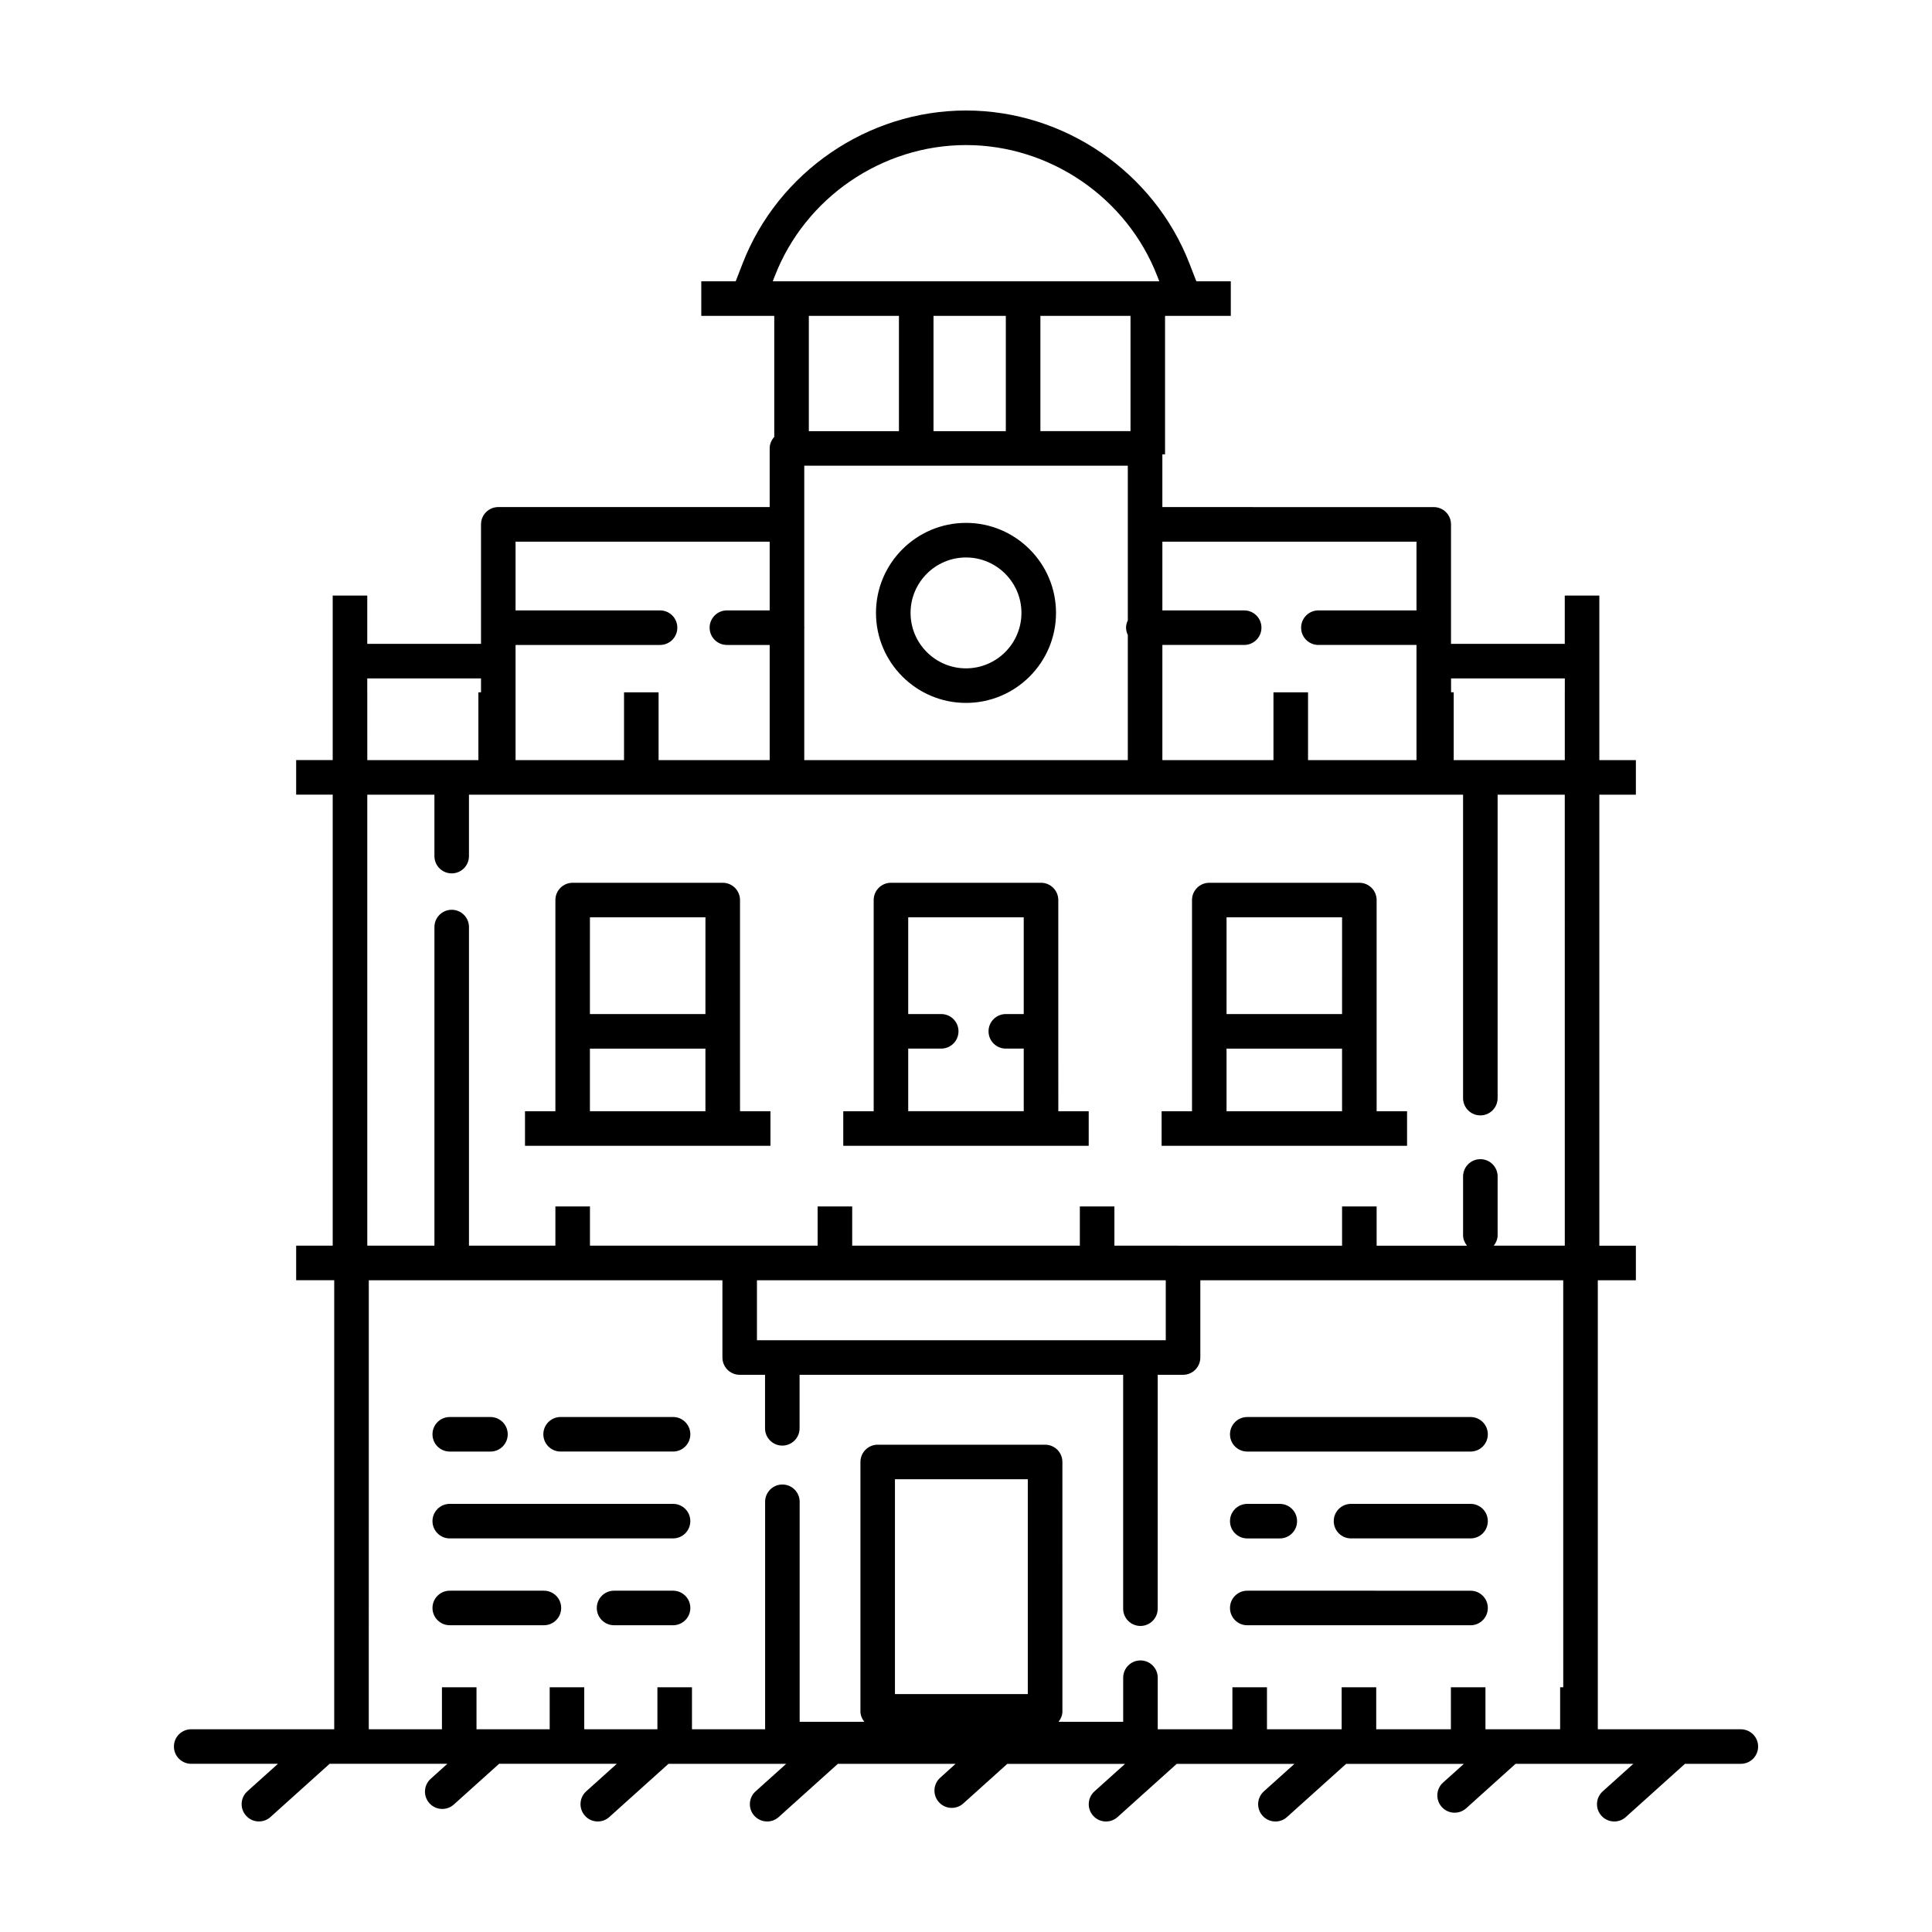 <?xml version="1.0" encoding="UTF-8"?>
<!-- Uploaded to: ICON Repo, www.svgrepo.com, Generator: ICON Repo Mixer Tools -->
<svg fill="#000000" width="800px" height="800px" version="1.1" viewBox="144 144 512 512" xmlns="http://www.w3.org/2000/svg">
 <g>
  <path d="m605.34 602.28h-37.906v-119h10.09v-9.16h-9.684v-119.52h9.684v-9.16h-9.684v-43.602h-9.16v12.793h-30.148v-31.668c0-2.535-2.051-4.578-4.578-4.578l-71.918-0.004v-13.977h0.715v-36.691h5.16c0.004 0 0.012-0.004 0.016-0.004h12.246v-9.16h-9.129l-1.824-4.699c-9.398-24.258-33.195-40.562-59.215-40.566l0.004 9.16c22.262 0.004 42.629 13.957 50.672 34.711l0.539 1.391h-102.43l0.539-1.391c8.039-20.762 28.41-34.711 50.68-34.711v-9.16c-26.023 0-49.816 16.305-59.219 40.562l-1.82 4.699h-9.125v9.16h19.34v32.078c-0.734 0.812-1.215 1.863-1.215 3.047v15.547h-71.918c-2.527 0-4.578 2.051-4.578 4.578v31.668h-30.145v-12.793h-9.16v43.602h-9.684v9.16h9.684v119.52h-9.684v9.16h10.086v119h-37.902c-2.535 0-4.578 2.051-4.578 4.578 0 2.527 2.051 4.578 4.578 4.578h22.988l-8.105 7.289c-1.879 1.691-2.035 4.586-0.336 6.469 0.902 1.008 2.152 1.516 3.406 1.516 1.094 0 2.188-0.387 3.062-1.18l15.672-14.098h5.773c0.012 0 0.016 0.004 0.023 0.004h25.402l-4.418 3.977c-1.879 1.691-2.035 4.586-0.336 6.469 0.902 1.008 2.152 1.516 3.406 1.516 1.094 0 2.188-0.387 3.062-1.176l11.992-10.785h31.199l-8.102 7.285c-1.879 1.691-2.035 4.586-0.344 6.469 0.895 1.02 2.144 1.527 3.398 1.527 1.094 0 2.188-0.387 3.062-1.18l15.668-14.09h31.199l-8.102 7.285c-1.879 1.691-2.035 4.586-0.344 6.469 0.91 1.008 2.16 1.516 3.41 1.516 1.094 0 2.188-0.387 3.062-1.18l15.668-14.09h31.199l-4.082 3.684c-1.879 1.691-2.035 4.586-0.336 6.469 0.902 1.008 2.152 1.516 3.406 1.516 1.094 0 2.188-0.387 3.062-1.176l11.656-10.488h31.207l-8.102 7.285c-1.879 1.691-2.035 4.586-0.344 6.469 0.902 1.008 2.152 1.516 3.406 1.516 1.094 0 2.188-0.387 3.062-1.18l15.668-14.09h31.199l-8.102 7.285c-1.879 1.691-2.035 4.586-0.336 6.469 0.902 1.008 2.152 1.516 3.406 1.516 1.094 0 2.188-0.387 3.062-1.18l15.668-14.09h31.199l-5.512 4.957c-1.879 1.691-2.035 4.586-0.336 6.469 0.902 1.008 2.152 1.516 3.406 1.516 1.094 0 2.188-0.387 3.062-1.176l13.078-11.77h17.219c0.012 0 0.016-0.004 0.023-0.004l13.961 0.004-8.105 7.289c-1.879 1.691-2.035 4.586-0.336 6.469 0.902 1.004 2.148 1.512 3.402 1.512 1.094 0 2.188-0.387 3.062-1.18l15.668-14.098h14.809c2.535 0 4.578-2.051 4.578-4.578 0-2.527-2.043-4.578-4.578-4.578zm-153.3-274.81v-12.551h21.68c2.535 0 4.578-2.051 4.578-4.578 0-2.535-2.051-4.578-4.578-4.578h-21.68v-18.219h67.344v18.219h-25.996c-2.527 0-4.578 2.051-4.578 4.578s2.051 4.578 4.578 4.578h25.996v30.52l-28.742 0.004v-17.973h-9.16v17.973h-29.441zm-32.324-99.758h23.879v30.539h-23.879zm-28.328 0h19.164v30.547h-19.164zm-33.039 0h23.879v30.547h-23.879zm-1.211 99.758v-16.973c0-0.055 0.031-0.102 0.031-0.156 0-0.055-0.031-0.102-0.031-0.156v-42.77h85.742v40.984c-0.281 0.594-0.465 1.238-0.465 1.941 0 0.699 0.188 1.344 0.465 1.941v33.164l-85.742-0.004zm-76.508-8.258v-4.293h38.293c2.535 0 4.578-2.051 4.578-4.578 0-2.535-2.051-4.578-4.578-4.578h-38.293v-18.219h67.344v18.219h-11.34c-2.535 0-4.578 2.051-4.578 4.578s2.051 4.578 4.578 4.578h11.34v30.523h-29.441v-17.973h-9.16v17.973h-28.742zm-39.301 8.258v-3.68h30.145v3.68h-0.695v17.973h-29.441l-0.004-17.973zm175.05 265.48h-35.207v-56.93h35.207zm141.9-1.801h-0.828v11.125h-19.789v-11.125h-9.16v11.125h-19.789v-11.125h-9.16v11.125h-19.793v-11.125h-9.16v11.125h-19.789v-13.664c0-2.535-2.051-4.578-4.578-4.578-2.535 0-4.578 2.047-4.578 4.578v11.684h-17.129c0.605-0.777 1.023-1.707 1.023-2.766l-0.004-66.09c0-2.535-2.051-4.578-4.578-4.578h-44.367c-2.535 0-4.578 2.047-4.578 4.578v66.09c0 1.059 0.418 1.988 1.023 2.766h-17.129v-58.305c0-2.527-2.051-4.578-4.578-4.578-2.535 0-4.578 2.051-4.578 4.578v60.285h-19.383v-11.125h-9.16v11.125h-19.387v-11.125h-9.16v11.125h-19.395v-11.125h-9.16v11.125h-19.387v-11.125l0.004-107.87h93.715v20.48c0 2.527 2.051 4.578 4.578 4.578h6.715v14.184c0 2.535 2.051 4.578 4.578 4.578s4.578-2.047 4.578-4.578v-14.184h85.75v61.98c0 2.527 2.051 4.578 4.578 4.578s4.578-2.047 4.578-4.578l0.004-61.98h6.715c2.527 0 4.578-2.051 4.578-4.578v-20.48h96.172l0.004 107.87zm-213.68-91.969v-15.898h108.34v15.898zm214.09-25.066h-18.828c0.609-0.777 1.027-1.715 1.027-2.777v-15.57c0-2.535-2.051-4.578-4.578-4.578-2.527 0-4.578 2.051-4.578 4.578v15.574c0 1.062 0.422 2 1.027 2.777h-23.938v-10.402h-9.16v10.402l-60.332-0.004v-10.402h-9.16v10.402h-60.328v-10.402h-9.16v10.402h-60.336v-10.402h-9.16v10.402h-22.902v-84.438c0-2.527-2.051-4.578-4.578-4.578-2.527 0-4.578 2.051-4.578 4.578v84.438h-17.793l-0.004-119.52h17.793v16.281c0 2.527 2.051 4.578 4.578 4.578 2.535 0 4.578-2.051 4.578-4.578v-16.281h263.45v80.418c0 2.527 2.051 4.578 4.578 4.578 2.527 0 4.578-2.047 4.578-4.578l0.004-80.418h17.793zm0-146.65v17.973h-29.441v-17.973h-0.699v-3.68h30.148l-0.004 3.68z"/>
  <path d="m263.19 528.68h10.785c2.535 0 4.578-2.047 4.578-4.578 0-2.535-2.051-4.578-4.578-4.578h-10.785c-2.535 0-4.578 2.047-4.578 4.578 0 2.535 2.051 4.578 4.578 4.578z"/>
  <path d="m322.37 519.52h-29.801c-2.535 0-4.578 2.047-4.578 4.578 0 2.535 2.051 4.578 4.578 4.578h29.801c2.527 0 4.578-2.047 4.578-4.578s-2.051-4.578-4.578-4.578z"/>
  <path d="m322.37 542.54h-59.18c-2.535 0-4.578 2.051-4.578 4.578 0 2.535 2.051 4.578 4.578 4.578h59.172c2.527 0 4.578-2.051 4.578-4.578 0.008-2.531-2.043-4.578-4.57-4.578z"/>
  <path d="m288.14 565.55h-24.949c-2.535 0-4.578 2.051-4.578 4.578 0 2.535 2.051 4.578 4.578 4.578h24.949c2.527 0 4.578-2.047 4.578-4.578 0.004-2.527-2.043-4.578-4.578-4.578z"/>
  <path d="m322.37 565.55h-15.637c-2.535 0-4.578 2.051-4.578 4.578 0 2.535 2.051 4.578 4.578 4.578h15.637c2.527 0 4.578-2.047 4.578-4.578 0-2.527-2.051-4.578-4.578-4.578z"/>
  <path d="m474.54 528.68h59.172c2.535 0 4.578-2.047 4.578-4.578 0-2.535-2.051-4.578-4.578-4.578h-59.172c-2.535 0-4.578 2.047-4.578 4.578-0.004 2.535 2.043 4.578 4.578 4.578z"/>
  <path d="m474.54 551.7h8.621c2.535 0 4.578-2.051 4.578-4.578 0-2.527-2.051-4.578-4.578-4.578h-8.621c-2.535 0-4.578 2.051-4.578 4.578-0.004 2.527 2.043 4.578 4.578 4.578z"/>
  <path d="m533.71 542.54h-31.676c-2.527 0-4.578 2.051-4.578 4.578 0 2.535 2.051 4.578 4.578 4.578h31.676c2.535 0 4.578-2.051 4.578-4.578 0-2.531-2.047-4.578-4.578-4.578z"/>
  <path d="m474.54 574.71h59.172c2.535 0 4.578-2.047 4.578-4.578 0-2.527-2.051-4.578-4.578-4.578l-59.172-0.004c-2.535 0-4.578 2.051-4.578 4.578-0.004 2.535 2.043 4.582 4.578 4.582z"/>
  <path d="m340.11 417.32v-34.797c0-2.527-2.051-4.578-4.578-4.578h-39.77c-2.535 0-4.578 2.051-4.578 4.578v55.969h-8.055v9.16h65.047v-9.16h-8.062zm-9.164 21.164h-30.613v-16.59l2.023 0.004 28.586-0.004zm0-25.75h-30.613l0.004-25.633h30.613z"/>
  <path d="m424.46 417.32v-34.797c0-2.527-2.051-4.578-4.578-4.578h-39.77c-2.535 0-4.578 2.051-4.578 4.578v55.969h-8.062v9.16h65.047v-9.16h-8.055zm-9.16-4.586h-4.75c-2.527 0-4.578 2.051-4.578 4.578s2.051 4.578 4.578 4.578h4.75v16.59h-30.613v-16.59h8.746c2.535 0 4.578-2.051 4.578-4.578s-2.051-4.578-4.578-4.578h-8.746v-25.633h30.613z"/>
  <path d="m508.82 417.32v-34.797c0-2.527-2.051-4.578-4.578-4.578h-39.77c-2.535 0-4.578 2.051-4.578 4.578v55.969h-8.055v9.16h65.047v-9.16h-8.062zm-9.16 21.164h-30.613v-16.59l2.023 0.004 28.586-0.004zm0-25.75h-30.613l0.004-25.633h30.613z"/>
  <path d="m400 282.57c-13.156 0-23.855 10.707-23.855 23.855 0 13.148 10.699 23.855 23.855 23.855s23.855-10.699 23.855-23.855c0-13.152-10.703-23.855-23.855-23.855zm0 38.551c-8.102 0-14.691-6.594-14.691-14.691 0-8.105 6.594-14.695 14.691-14.695 8.105 0 14.695 6.594 14.695 14.695 0 8.098-6.59 14.691-14.695 14.691z"/>
 </g>
</svg>